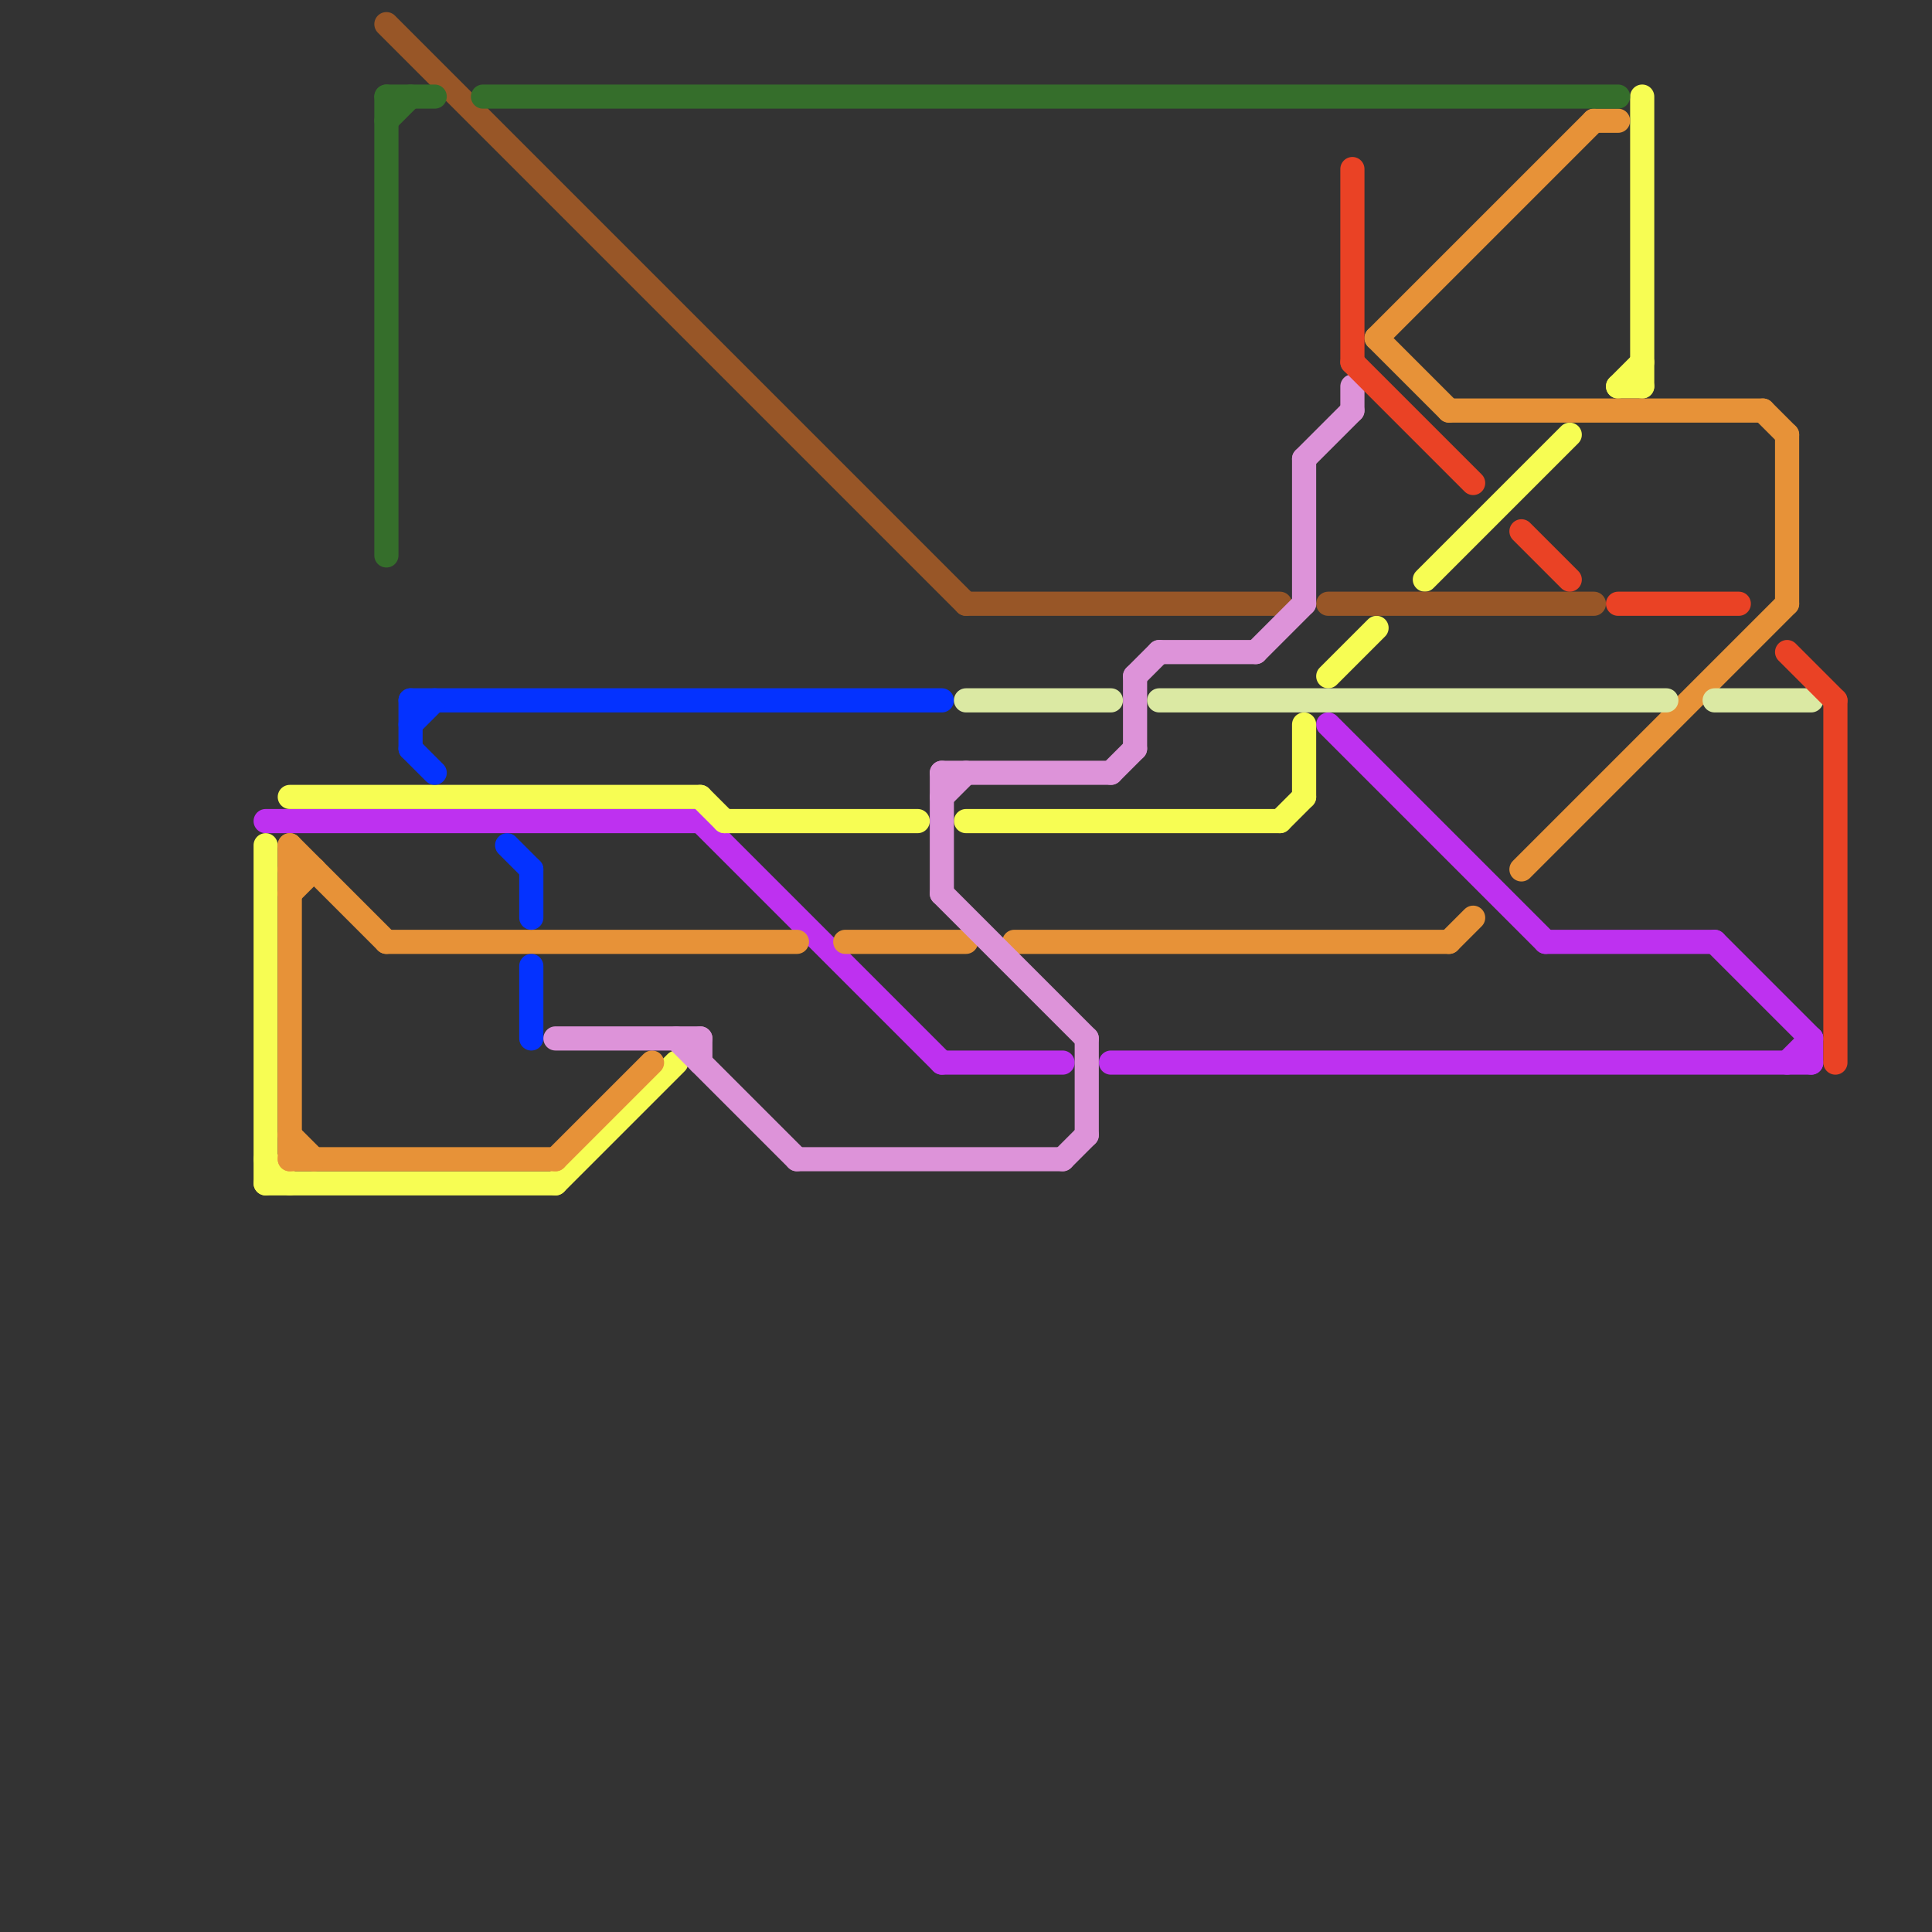 
<svg version="1.1" xmlns="http://www.w3.org/2000/svg" viewBox="0 0 80 80">
<rect x="0" y="0" width="80" height="80" fill="#333333" stroke="none"/>
<style>text { font: 1px Helvetica; font-weight: 600; white-space: pre; dominant-baseline: central; } line { stroke-width: 1; fill: none; stroke-linecap: round; stroke-linejoin: round; } .c0 { stroke: #be31f0 } .c1 { stroke: #f7fd53 } .c2 { stroke: #e79238 } .c3 { stroke: #985627 } .c4 { stroke: #356e2b } .c5 { stroke: #0432ff } .c6 { stroke: #dd93d9 } .c7 { stroke: #dbe9a3 } .c8 { stroke: #ea4225 }</style><defs><g id="wm-xf"><circle r="1.2" fill="#000"/><circle r="0.9" fill="#fff"/><circle r="0.6" fill="#000"/><circle r="0.3" fill="#fff"/></g><g id="wm"><circle r="0.6" fill="#000"/><circle r="0.3" fill="#fff"/></g></defs><line class="c0" x1="55" y1="30" x2="64" y2="39"/><line class="c0" x1="75" y1="43" x2="75" y2="44"/><line class="c0" x1="71" y1="39" x2="75" y2="43"/><line class="c0" x1="39" y1="44" x2="44" y2="44"/><line class="c0" x1="29" y1="34" x2="39" y2="44"/><line class="c0" x1="46" y1="44" x2="75" y2="44"/><line class="c0" x1="64" y1="39" x2="71" y2="39"/><line class="c0" x1="11" y1="34" x2="29" y2="34"/><line class="c0" x1="74" y1="44" x2="75" y2="43"/><line class="c1" x1="40" y1="34" x2="53" y2="34"/><line class="c1" x1="67" y1="16" x2="68" y2="16"/><line class="c1" x1="54" y1="30" x2="54" y2="33"/><line class="c1" x1="11" y1="48" x2="12" y2="49"/><line class="c1" x1="29" y1="33" x2="30" y2="34"/><line class="c1" x1="55" y1="28" x2="57" y2="26"/><line class="c1" x1="30" y1="34" x2="38" y2="34"/><line class="c1" x1="12" y1="33" x2="29" y2="33"/><line class="c1" x1="53" y1="34" x2="54" y2="33"/><line class="c1" x1="11" y1="35" x2="11" y2="49"/><line class="c1" x1="67" y1="16" x2="68" y2="15"/><line class="c1" x1="68" y1="4" x2="68" y2="16"/><line class="c1" x1="59" y1="24" x2="65" y2="18"/><line class="c1" x1="11" y1="49" x2="23" y2="49"/><line class="c1" x1="23" y1="49" x2="28" y2="44"/><line class="c2" x1="57" y1="14" x2="66" y2="5"/><line class="c2" x1="35" y1="39" x2="40" y2="39"/><line class="c2" x1="60" y1="39" x2="61" y2="38"/><line class="c2" x1="23" y1="48" x2="27" y2="44"/><line class="c2" x1="63" y1="36" x2="74" y2="25"/><line class="c2" x1="12" y1="37" x2="13" y2="36"/><line class="c2" x1="57" y1="14" x2="60" y2="17"/><line class="c2" x1="73" y1="17" x2="74" y2="18"/><line class="c2" x1="12" y1="35" x2="12" y2="48"/><line class="c2" x1="60" y1="17" x2="73" y2="17"/><line class="c2" x1="12" y1="48" x2="23" y2="48"/><line class="c2" x1="12" y1="47" x2="13" y2="48"/><line class="c2" x1="12" y1="35" x2="16" y2="39"/><line class="c2" x1="42" y1="39" x2="60" y2="39"/><line class="c2" x1="12" y1="36" x2="13" y2="36"/><line class="c2" x1="16" y1="39" x2="33" y2="39"/><line class="c2" x1="74" y1="18" x2="74" y2="25"/><line class="c2" x1="66" y1="5" x2="67" y2="5"/><line class="c3" x1="16" y1="1" x2="40" y2="25"/><line class="c3" x1="40" y1="25" x2="53" y2="25"/><line class="c3" x1="55" y1="25" x2="66" y2="25"/><line class="c4" x1="20" y1="4" x2="67" y2="4"/><line class="c4" x1="16" y1="5" x2="17" y2="4"/><line class="c4" x1="16" y1="4" x2="16" y2="23"/><line class="c4" x1="16" y1="4" x2="18" y2="4"/><line class="c5" x1="22" y1="40" x2="22" y2="43"/><line class="c5" x1="17" y1="29" x2="39" y2="29"/><line class="c5" x1="17" y1="31" x2="18" y2="32"/><line class="c5" x1="21" y1="35" x2="22" y2="36"/><line class="c5" x1="22" y1="36" x2="22" y2="38"/><line class="c5" x1="17" y1="29" x2="17" y2="31"/><line class="c5" x1="17" y1="30" x2="18" y2="29"/><line class="c6" x1="52" y1="27" x2="54" y2="25"/><line class="c6" x1="54" y1="19" x2="54" y2="25"/><line class="c6" x1="46" y1="32" x2="47" y2="31"/><line class="c6" x1="56" y1="16" x2="56" y2="17"/><line class="c6" x1="39" y1="32" x2="46" y2="32"/><line class="c6" x1="48" y1="27" x2="52" y2="27"/><line class="c6" x1="39" y1="37" x2="45" y2="43"/><line class="c6" x1="44" y1="48" x2="45" y2="47"/><line class="c6" x1="28" y1="43" x2="33" y2="48"/><line class="c6" x1="29" y1="43" x2="29" y2="44"/><line class="c6" x1="39" y1="33" x2="40" y2="32"/><line class="c6" x1="47" y1="28" x2="48" y2="27"/><line class="c6" x1="54" y1="19" x2="56" y2="17"/><line class="c6" x1="47" y1="28" x2="47" y2="31"/><line class="c6" x1="45" y1="43" x2="45" y2="47"/><line class="c6" x1="33" y1="48" x2="44" y2="48"/><line class="c6" x1="23" y1="43" x2="29" y2="43"/><line class="c6" x1="39" y1="32" x2="39" y2="37"/><line class="c7" x1="48" y1="29" x2="69" y2="29"/><line class="c7" x1="71" y1="29" x2="75" y2="29"/><line class="c7" x1="40" y1="29" x2="46" y2="29"/><line class="c8" x1="67" y1="25" x2="72" y2="25"/><line class="c8" x1="76" y1="29" x2="76" y2="44"/><line class="c8" x1="63" y1="22" x2="65" y2="24"/><line class="c8" x1="56" y1="7" x2="56" y2="15"/><line class="c8" x1="56" y1="15" x2="61" y2="20"/><line class="c8" x1="74" y1="27" x2="76" y2="29"/>
</svg>
